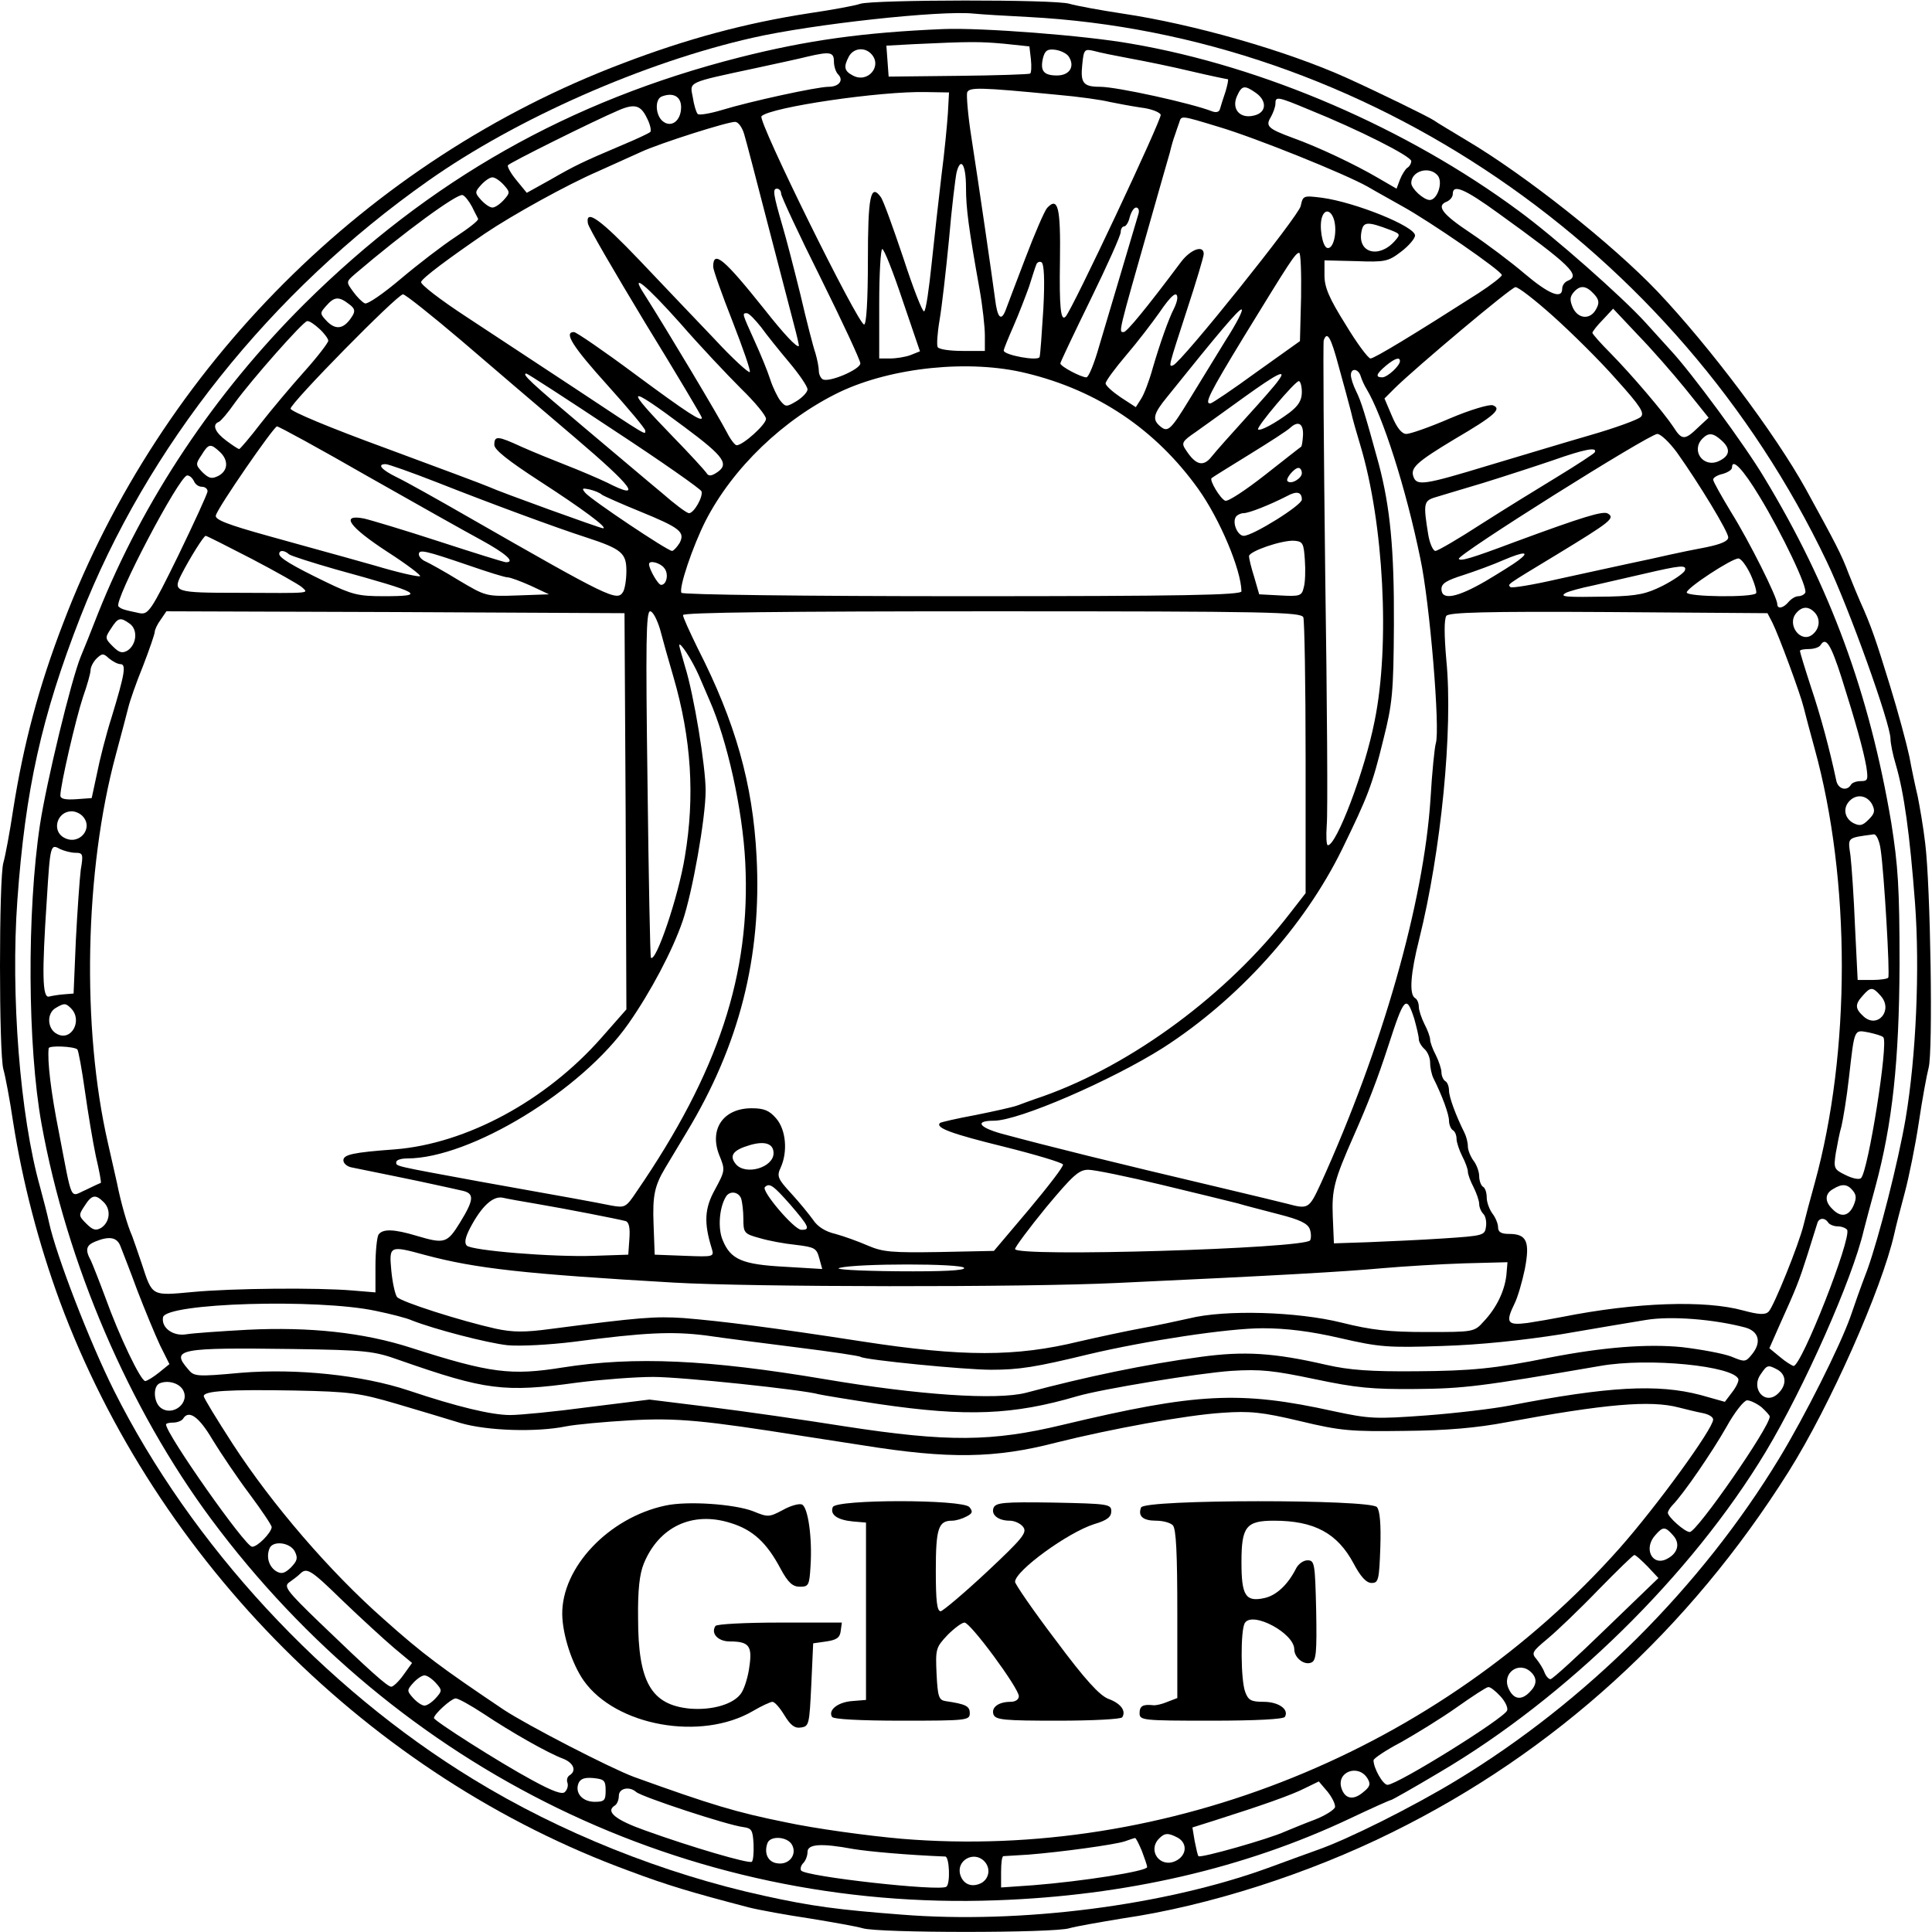 <?xml version="1.0" standalone="no"?>
<!DOCTYPE svg PUBLIC "-//W3C//DTD SVG 20010904//EN"
 "http://www.w3.org/TR/2001/REC-SVG-20010904/DTD/svg10.dtd">
<svg version="1.0" xmlns="http://www.w3.org/2000/svg"
 width="512pt" height="512pt" viewBox="0 0 512 512"
 preserveAspectRatio="xMidYMid meet">
<g transform="translate(0,512) scale(0.1,-0.1)"
fill="#000000" stroke="none">
<path d="M2280 5110 c-14 -5 -74 -16 -135 -25 -169 -26 -325 -68 -495 -133
-676 -256 -1223 -803 -1482 -1482 -66 -171 -106 -324 -133 -495 -9 -60 -21
-124 -26 -141 -12 -40 -12 -508 0 -548 5 -17 17 -80 26 -141 25 -158 67 -320
124 -475 256 -689 823 -1257 1508 -1508 101 -38 165 -57 318 -97 28 -7 100
-20 160 -29 61 -10 124 -21 141 -26 40 -13 508 -13 548 0 17 5 81 16 141 26
227 33 492 118 714 228 432 213 788 538 1051 956 109 173 247 484 280 630 4
19 17 69 28 110 11 41 28 125 37 185 9 61 21 126 26 145 12 43 5 483 -9 595
-5 44 -15 100 -20 125 -6 25 -16 72 -22 105 -7 33 -30 119 -52 190 -36 117
-49 156 -78 220 -5 11 -19 45 -31 75 -19 51 -35 81 -114 225 -81 146 -253 375
-392 522 -119 125 -349 308 -508 402 -38 23 -77 46 -85 52 -17 11 -146 74
-232 113 -160 72 -405 142 -593 170 -60 9 -124 21 -141 26 -37 12 -518 11
-554 0z m445 -35 c893 -47 1719 -611 2116 -1443 59 -123 169 -430 169 -470 0
-11 6 -42 14 -68 22 -75 37 -183 51 -367 13 -175 3 -406 -25 -572 -20 -116
-70 -312 -101 -399 -17 -44 -37 -101 -45 -125 -28 -79 -121 -264 -189 -376
-207 -341 -512 -645 -855 -853 -117 -71 -289 -157 -370 -185 -25 -9 -83 -30
-129 -47 -275 -100 -656 -149 -971 -124 -169 13 -238 22 -365 50 -266 58 -541
168 -771 309 -398 243 -747 621 -952 1030 -65 130 -153 358 -172 445 -4 19
-15 62 -24 95 -53 188 -78 510 -60 759 21 293 64 487 167 751 176 450 504 862
922 1156 234 165 572 314 860 379 158 36 497 73 585 64 19 -2 85 -6 145 -9z"/>
<path d="M2500 5043 c-214 -9 -362 -30 -540 -75 -452 -115 -822 -325 -1153
-653 -239 -238 -427 -520 -547 -820 -17 -44 -38 -96 -46 -115 -26 -64 -91
-334 -108 -445 -35 -231 -33 -588 4 -793 67 -371 232 -754 449 -1047 496 -668
1263 -1041 2081 -1011 343 12 659 85 938 217 57 27 106 49 109 49 2 0 59 32
126 72 339 199 670 525 866 850 102 170 230 458 260 587 5 20 19 72 31 116 45
167 63 332 64 590 0 203 -4 261 -22 375 -58 343 -162 626 -337 915 -52 87
-193 278 -247 336 -18 20 -49 54 -68 75 -63 69 -242 227 -335 295 -296 219
-676 383 -1026 443 -123 22 -398 43 -499 39z m162 -39 l66 -7 4 -34 c2 -19 1
-36 -2 -38 -3 -2 -89 -5 -191 -6 l-184 -2 -3 41 -3 41 73 4 c149 7 174 7 240
1z m-354 -26 c32 -32 -8 -80 -48 -58 -23 12 -25 23 -10 51 12 21 40 25 58 7z
m525 -9 c16 -26 1 -49 -32 -49 -35 0 -45 12 -37 46 5 20 12 25 33 22 14 -2 31
-10 36 -19z m162 -4 c39 -7 112 -22 162 -34 51 -12 95 -21 97 -21 2 0 -1 -15
-6 -32 -6 -18 -13 -39 -15 -47 -2 -8 -10 -10 -21 -6 -53 21 -252 65 -297 65
-44 0 -52 10 -47 58 4 41 6 43 31 37 14 -4 58 -13 96 -20z m-785 -8 c0 -13 5
-28 11 -34 16 -16 2 -33 -25 -33 -31 0 -209 -39 -281 -61 -33 -10 -63 -15 -66
-11 -4 4 -10 24 -13 44 -8 42 -18 38 169 78 55 12 116 25 135 30 60 14 70 12
70 -13z m590 -88 c58 -5 121 -14 140 -19 19 -4 57 -11 83 -15 27 -3 50 -12 53
-19 4 -10 -235 -518 -252 -535 -13 -14 -17 25 -15 148 2 141 -5 171 -34 140
-7 -8 -33 -68 -58 -134 -25 -66 -49 -128 -52 -137 -12 -31 -22 -20 -28 30 -8
60 -42 295 -63 430 -9 57 -13 109 -11 117 6 14 31 14 237 -6z m528 5 c30 -21
29 -52 -4 -60 -38 -10 -61 17 -46 51 13 29 20 30 50 9z m-816 -54 c-2 -30 -9
-104 -17 -165 -7 -60 -19 -165 -26 -233 -7 -67 -15 -125 -20 -127 -4 -3 -29
61 -55 141 -27 80 -53 153 -60 162 -27 37 -34 1 -34 -169 0 -105 -4 -169 -10
-169 -16 0 -283 541 -272 552 24 24 316 67 437 64 l60 -1 -3 -55z m-707 16 c0
-36 -26 -56 -49 -37 -19 16 -21 57 -3 65 30 12 52 1 52 -28z m1665 -7 c129
-52 270 -123 270 -136 0 -6 -5 -15 -11 -18 -5 -4 -14 -18 -19 -31 l-9 -24 -50
29 c-58 34 -156 81 -226 106 -65 24 -72 31 -57 55 6 11 12 27 12 35 0 20 4 20
90 -16z m-1756 -21 c9 -17 13 -35 9 -38 -5 -4 -37 -19 -73 -34 -106 -45 -125
-54 -191 -92 l-63 -35 -27 33 c-15 18 -25 36 -23 40 5 7 226 117 294 146 42
18 58 13 74 -20z m1515 -24 c98 -29 336 -125 396 -159 22 -13 64 -36 92 -52
71 -39 263 -171 263 -182 0 -4 -28 -26 -62 -48 -172 -110 -276 -173 -286 -173
-6 0 -36 40 -66 90 -44 70 -56 99 -56 130 l0 40 83 -2 c78 -3 86 -1 120 25 20
15 37 35 37 43 0 24 -158 88 -247 100 -49 6 -50 6 -56 -22 -5 -26 -316 -414
-338 -422 -13 -5 -13 -6 36 145 25 76 45 143 45 150 0 25 -35 12 -60 -21 -92
-123 -144 -186 -152 -186 -14 0 -16 -9 72 300 23 80 45 159 50 175 4 17 10 38
14 48 3 9 8 24 11 32 6 19 2 20 104 -11z m-1257 -19 c5 -16 33 -124 63 -240
30 -115 61 -235 69 -265 8 -30 14 -56 13 -57 -5 -5 -39 31 -91 97 -107 134
-136 159 -136 113 0 -8 23 -73 51 -144 28 -72 49 -132 46 -135 -3 -3 -46 36
-94 88 -49 51 -138 145 -198 208 -103 108 -144 138 -137 98 1 -10 70 -128 152
-264 83 -135 150 -248 150 -251 0 -12 -36 11 -178 116 -82 61 -155 111 -161
111 -28 0 -3 -39 89 -141 55 -61 100 -115 100 -120 0 -12 11 -19 -185 111 -88
58 -217 143 -287 189 -72 47 -125 88 -122 94 4 11 74 63 169 128 74 50 219
130 300 165 44 20 95 43 113 51 49 23 235 82 251 80 8 -1 18 -15 23 -32z m588
-142 c0 -55 7 -108 36 -270 8 -45 14 -100 14 -122 l0 -41 -59 0 c-33 0 -62 4
-66 10 -3 5 -1 37 5 72 6 35 17 131 25 214 7 83 17 163 20 177 11 43 25 21 25
-40z m1250 32 c15 -18 -1 -65 -21 -65 -16 0 -49 30 -49 45 0 32 48 46 70 20z
m-2475 -25 c17 -19 17 -21 0 -40 -10 -11 -23 -20 -30 -20 -7 0 -20 9 -30 20
-17 19 -17 21 0 40 10 11 23 20 30 20 7 0 20 -9 30 -20z m735 -23 c0 -7 47
-108 105 -224 58 -117 105 -218 105 -226 0 -16 -84 -52 -100 -42 -5 3 -10 13
-10 22 0 9 -4 30 -9 47 -6 17 -24 87 -40 156 -17 69 -38 150 -47 180 -25 86
-27 100 -15 100 6 0 11 -6 11 -13z m1902 -53 c190 -137 218 -164 183 -178 -8
-3 -15 -12 -15 -21 0 -29 -35 -15 -100 40 -35 30 -99 78 -142 107 -77 51 -93
73 -63 84 8 4 15 12 15 20 0 27 31 14 122 -52z m-2721 18 c7 -15 15 -29 16
-32 2 -4 -25 -25 -60 -48 -35 -23 -100 -73 -145 -111 -46 -39 -88 -68 -95 -65
-7 3 -21 17 -31 31 -19 26 -19 26 5 47 130 111 271 214 285 209 6 -2 17 -16
25 -31z m1766 -19 c-29 -97 -84 -284 -104 -350 -13 -46 -28 -83 -34 -83 -14 0
-69 29 -69 37 0 3 36 79 80 169 44 90 80 170 80 179 0 8 4 15 9 15 5 0 12 11
15 25 4 14 11 25 17 25 6 0 9 -8 6 -17z m519 -18 c8 -33 -3 -77 -19 -72 -13 4
-22 60 -13 83 8 22 25 16 32 -11z m150 -25 c25 -10 26 -11 10 -29 -42 -47 -99
-31 -88 25 5 27 15 28 78 4z m-1294 -186 l46 -135 -25 -10 c-13 -5 -38 -9 -54
-9 l-29 0 0 145 c0 80 4 145 8 145 5 0 29 -61 54 -136z m1056 9 l-3 -117 -115
-82 c-63 -46 -118 -83 -122 -83 -17 -2 -4 25 88 176 122 199 137 223 147 223
4 0 6 -53 5 -117z m-683 -31 c-4 -64 -8 -122 -10 -128 -3 -12 -95 5 -95 17 0
4 12 33 26 65 14 32 32 79 41 104 8 25 16 51 19 58 2 7 9 10 14 7 7 -4 9 -47
5 -123z m-962 -39 c52 -60 125 -137 161 -173 36 -35 66 -71 66 -80 0 -15 -61
-70 -78 -70 -4 0 -16 15 -25 33 -24 46 -156 267 -220 368 -39 60 4 25 96 -78z
m2313 19 c49 -44 124 -118 167 -167 65 -72 76 -90 65 -100 -7 -7 -67 -29 -133
-48 -66 -19 -188 -56 -272 -81 -168 -51 -188 -54 -197 -30 -9 24 7 39 110 101
106 62 125 80 100 89 -9 3 -60 -12 -114 -35 -53 -23 -105 -41 -115 -41 -12 0
-25 16 -38 47 l-20 47 28 28 c55 54 308 267 319 267 7 1 52 -34 100 -77z m108
59 c14 -15 15 -24 6 -40 -15 -29 -48 -27 -62 4 -8 19 -8 28 2 40 17 20 33 19
54 -4z m-3002 -123 c79 -68 215 -184 302 -258 155 -132 181 -168 85 -119 -23
11 -72 32 -108 46 -36 14 -90 36 -119 49 -63 29 -72 30 -72 5 0 -13 37 -42
120 -96 113 -73 183 -125 168 -125 -7 0 -273 96 -303 110 -11 5 -134 51 -272
102 -148 54 -253 98 -253 105 0 15 283 303 298 303 6 0 75 -55 154 -122z
m1898 112 c0 -6 -4 -18 -9 -28 -14 -27 -37 -92 -56 -157 -9 -33 -23 -70 -31
-82 l-14 -22 -40 26 c-22 15 -40 31 -40 37 0 6 25 40 54 74 30 35 69 86 88
113 32 47 48 60 48 39z m-2195 -16 c15 -11 17 -18 9 -31 -21 -34 -42 -39 -66
-16 -21 22 -21 23 -3 43 21 24 33 25 60 4z m2323 -96 c-28 -46 -71 -116 -95
-155 -50 -82 -58 -90 -78 -73 -22 18 -19 33 18 78 138 172 189 232 197 232 6
0 -13 -37 -42 -82z m1219 -129 l61 -76 -28 -26 c-35 -34 -43 -34 -65 1 -25 38
-110 138 -167 196 -26 26 -48 51 -48 54 0 3 12 19 28 35 l27 29 65 -69 c36
-37 93 -102 127 -144z m-2450 164 c15 -21 49 -63 75 -94 26 -31 48 -63 48 -71
0 -7 -13 -21 -29 -31 -27 -16 -29 -16 -43 1 -7 9 -20 35 -27 57 -7 22 -26 68
-42 103 -32 71 -33 72 -20 72 6 0 22 -17 38 -37z m-1170 -5 c13 -12 23 -26 23
-31 0 -5 -28 -42 -63 -81 -35 -39 -87 -101 -116 -138 -29 -38 -55 -68 -57 -68
-3 0 -18 10 -34 22 -30 22 -39 43 -20 50 5 2 24 24 42 50 45 62 181 216 192
217 6 1 20 -9 33 -21z m2701 -100 c13 -46 27 -99 32 -118 4 -19 16 -60 25 -90
62 -206 79 -529 38 -730 -26 -133 -101 -330 -124 -330 -4 0 -5 24 -3 53 3 28
1 327 -4 662 -4 336 -6 616 -4 623 9 26 19 9 40 -70z m162 15 c0 -12 -33 -43
-47 -43 -19 0 -16 9 10 31 23 19 37 24 37 12z m-990 -32 c190 -46 343 -150
455 -306 58 -81 114 -215 115 -272 0 -10 -154 -13 -739 -13 -416 0 -742 4
-745 9 -8 12 30 124 64 191 72 140 206 269 355 341 139 66 345 87 495 50z
m886 -8 c3 -10 10 -25 15 -33 43 -71 105 -264 143 -450 25 -116 53 -454 41
-490 -3 -10 -10 -76 -14 -147 -18 -275 -128 -661 -291 -1020 -31 -67 -33 -68
-89 -53 -20 5 -94 23 -166 40 -305 72 -462 111 -592 146 -60 17 -70 34 -19 34
66 0 312 107 448 193 199 128 374 321 475 527 68 140 79 167 109 290 24 95 27
125 28 305 1 200 -10 311 -40 425 -37 135 -47 167 -60 193 -8 16 -14 35 -14
43 0 20 20 17 26 -3z m-1978 -144 c125 -82 229 -155 231 -161 5 -14 -20 -58
-33 -58 -6 0 -38 24 -71 53 -34 28 -127 107 -208 175 -139 117 -166 142 -152
142 3 0 108 -68 233 -151z m1760 133 c-7 -11 -45 -54 -85 -98 -39 -43 -81 -90
-92 -104 -22 -28 -42 -23 -68 17 -13 19 -11 23 27 49 22 16 80 57 128 92 89
64 113 75 90 44z m62 -31 c0 -22 -9 -36 -32 -54 -39 -29 -78 -50 -84 -45 -5 6
98 128 108 128 4 0 8 -13 8 -29z m-1637 -92 c109 -81 121 -100 84 -123 -13 -8
-20 -8 -25 1 -5 7 -44 50 -88 95 -132 136 -125 142 29 27z m1640 -24 c-1 -15
-3 -28 -5 -29 -2 -1 -45 -35 -96 -75 -51 -40 -98 -71 -105 -68 -13 5 -43 55
-36 60 2 2 47 30 99 62 52 32 102 64 110 72 21 19 35 10 33 -22z m-2479 -107
c127 -72 262 -148 301 -169 64 -35 92 -59 66 -59 -5 0 -85 25 -177 55 -92 30
-182 57 -200 61 -63 12 -39 -22 62 -88 53 -34 92 -64 87 -65 -6 -2 -59 10
-119 28 -60 17 -118 33 -129 36 -11 3 -40 11 -65 18 -25 7 -65 18 -90 25 -108
30 -141 43 -138 54 5 21 153 235 162 236 5 0 113 -59 240 -132z m3470 63 c59
-83 136 -210 136 -225 0 -10 -19 -18 -57 -26 -32 -6 -76 -15 -98 -20 -22 -5
-71 -16 -110 -24 -38 -8 -123 -27 -188 -41 -65 -15 -121 -24 -124 -21 -8 8
-15 3 122 86 143 87 156 97 136 109 -12 8 -67 -9 -246 -75 -117 -44 -145 -52
-149 -45 -6 10 503 330 526 331 9 0 32 -22 52 -49z m118 32 c25 -22 23 -41 -7
-55 -41 -19 -75 28 -43 60 16 16 28 15 50 -5z m-3980 -30 c24 -22 23 -50 -3
-64 -18 -9 -25 -7 -42 9 -19 20 -19 22 -3 46 19 31 24 31 48 9z m3644 -2 c-3
-4 -47 -33 -98 -64 -51 -31 -142 -87 -203 -126 -60 -39 -115 -71 -121 -71 -6
0 -15 19 -19 43 -13 80 -12 89 15 98 14 4 72 22 130 39 58 18 141 45 185 60
82 29 120 37 111 21z m-3066 -80 c134 -53 315 -120 393 -145 95 -31 107 -42
107 -89 0 -23 -4 -48 -9 -56 -16 -25 -35 -16 -412 200 -80 46 -164 93 -187
104 -41 20 -54 35 -30 35 7 0 69 -22 138 -49z m3503 -37 c59 -97 129 -243 121
-255 -3 -5 -11 -9 -18 -9 -8 0 -19 -7 -26 -15 -14 -17 -30 -20 -30 -6 0 18
-74 166 -122 243 -26 43 -48 82 -48 87 0 5 11 12 25 15 14 4 25 11 25 17 0 26
29 -4 73 -77z m-1213 62 c0 -14 -29 -31 -38 -21 -6 6 18 35 29 35 5 0 9 -6 9
-14z m-2936 -21 c3 -8 12 -15 21 -15 8 0 15 -5 15 -12 0 -6 -35 -82 -77 -169
-73 -149 -80 -158 -103 -154 -43 9 -49 11 -56 18 -14 13 161 346 182 347 7 0
14 -7 18 -15z m1081 -36 c6 -4 51 -24 100 -44 108 -44 121 -55 106 -84 -7 -11
-16 -21 -20 -21 -12 0 -215 136 -230 154 -10 12 -8 13 11 9 13 -3 28 -9 33
-14z m1855 -13 c0 -15 -130 -96 -154 -96 -16 0 -31 34 -21 50 3 5 13 10 20 10
15 0 70 22 115 45 27 15 40 11 40 -9z m-2783 -157 c65 -34 125 -68 133 -75 18
-17 30 -16 -170 -15 -166 0 -173 2 -149 49 22 43 59 102 64 102 3 0 58 -28
122 -61z m2791 -3 c2 -27 1 -60 -3 -73 -5 -22 -10 -24 -62 -21 l-56 3 -13 45
c-8 25 -14 50 -14 56 0 13 87 43 120 41 23 -2 25 -7 28 -51z m-2692 15 c5 -4
61 -22 124 -40 229 -63 242 -71 126 -71 -66 0 -83 4 -153 38 -91 44 -123 64
-123 74 0 11 14 10 26 -1z m478 -30 c49 -17 94 -31 101 -31 7 0 34 -10 61 -22
l49 -23 -84 -3 c-83 -3 -84 -2 -155 40 -39 24 -79 46 -88 50 -10 4 -18 13 -18
19 0 14 17 10 134 -30z m2780 14 c-10 -8 -50 -33 -87 -55 -76 -44 -117 -52
-117 -21 0 15 14 23 58 37 31 10 80 28 107 40 54 23 71 23 39 -1z m615 -37
c11 -24 17 -46 15 -50 -8 -12 -184 -10 -184 2 0 12 119 90 137 90 7 0 21 -19
32 -42z m-2879 17 c13 -15 7 -45 -8 -45 -8 0 -32 42 -32 55 0 11 29 4 40 -10z
m2705 -7 c-3 -7 -29 -25 -58 -40 -44 -22 -66 -27 -142 -29 -118 -2 -134 -1
-115 10 8 4 40 13 70 19 30 7 91 21 135 31 99 23 116 25 110 9z m343 -110 c17
-17 15 -43 -4 -59 -31 -26 -70 25 -44 56 15 18 32 19 48 3z m-3150 -528 l2
-525 -66 -75 c-147 -167 -358 -281 -548 -296 -111 -8 -136 -14 -136 -29 0 -8
10 -17 23 -19 44 -9 183 -37 222 -46 22 -5 52 -11 68 -15 35 -7 34 -23 -4 -85
-34 -55 -41 -57 -115 -35 -60 18 -90 19 -101 3 -4 -7 -8 -44 -8 -83 l0 -70
-60 5 c-93 8 -320 6 -425 -4 -109 -10 -106 -12 -134 74 -10 30 -22 64 -26 75
-12 26 -30 89 -40 140 -5 22 -16 70 -24 106 -70 305 -62 722 21 1029 14 52 29
109 33 125 4 17 21 66 39 110 17 44 31 85 31 90 0 6 7 21 16 33 l15 22 607 -2
607 -3 3 -525z m91 483 c7 -27 23 -84 36 -128 47 -162 57 -315 30 -475 -17
-106 -77 -282 -90 -268 -2 1 -6 209 -9 461 -5 373 -4 457 7 457 7 0 18 -21 26
-47z m1705 31 c3 -9 6 -177 6 -374 l0 -357 -42 -54 c-165 -214 -417 -400 -653
-484 -27 -9 -59 -21 -70 -25 -11 -4 -60 -15 -110 -25 -49 -9 -92 -19 -94 -21
-13 -13 32 -29 170 -63 84 -21 154 -42 156 -47 2 -5 -39 -58 -90 -119 l-93
-110 -144 -3 c-128 -2 -150 0 -190 17 -25 11 -64 25 -86 31 -27 6 -48 20 -59
37 -10 14 -36 46 -58 70 -36 39 -39 46 -28 69 19 42 14 100 -12 130 -18 21
-32 27 -65 27 -75 0 -113 -55 -86 -124 16 -39 16 -41 -11 -91 -28 -50 -30 -88
-9 -156 7 -23 6 -23 -72 -20 l-79 3 -3 81 c-3 76 3 102 31 149 7 11 32 54 57
95 139 230 199 464 185 730 -10 193 -56 356 -156 552 -21 43 -39 82 -39 88 0
7 271 10 819 10 737 0 819 -2 825 -16z m1243 -14 c17 -34 74 -188 83 -225 4
-16 17 -66 29 -109 96 -348 96 -804 0 -1152 -12 -43 -25 -92 -29 -109 -12 -51
-80 -219 -93 -231 -9 -9 -26 -8 -67 3 -101 28 -284 22 -480 -17 -25 -5 -66
-12 -92 -16 -54 -7 -59 1 -34 52 8 16 20 57 27 91 14 73 5 93 -42 93 -21 0
-29 5 -29 18 0 9 -7 26 -15 36 -8 11 -15 30 -15 42 0 13 -4 26 -10 29 -5 3
-10 16 -10 28 0 12 -7 31 -15 41 -8 11 -15 28 -15 38 0 10 -4 26 -9 36 -23 46
-41 95 -41 112 0 10 -4 22 -10 25 -5 3 -10 14 -10 23 0 9 -7 30 -15 46 -8 15
-15 34 -15 41 0 7 -7 26 -15 41 -8 16 -15 37 -15 46 0 9 -4 20 -10 23 -16 10
-12 65 11 156 58 233 90 555 72 739 -6 68 -6 109 0 118 8 9 101 12 430 10
l421 -3 13 -25z m-4353 -3 c22 -16 18 -55 -6 -71 -14 -8 -22 -6 -39 11 -21 21
-21 23 -5 47 19 30 25 31 50 13z m4536 -142 c38 -120 58 -192 66 -237 5 -34 4
-38 -14 -38 -12 0 -24 -4 -27 -10 -11 -18 -35 -11 -39 13 -17 80 -41 170 -67
247 -16 49 -29 92 -29 95 0 3 11 5 24 5 14 0 28 5 31 11 14 22 27 1 55 -86z
m-3028 5 c11 -25 23 -54 28 -65 47 -106 88 -290 95 -430 15 -296 -71 -557
-288 -873 -28 -42 -31 -43 -66 -37 -44 9 -121 23 -351 64 -228 42 -220 40
-220 51 0 6 13 10 29 10 167 0 463 180 587 358 58 83 116 192 143 271 26 76
61 273 61 346 0 64 -31 254 -55 330 -8 28 -15 52 -15 55 1 12 34 -39 52 -80z
m-1533 30 c16 0 12 -25 -23 -140 -15 -47 -32 -114 -39 -150 l-14 -65 -41 -3
c-30 -2 -42 1 -42 10 0 27 41 204 60 261 11 31 20 63 20 71 0 8 7 22 16 31 15
14 18 14 33 0 10 -8 23 -15 30 -15z m4642 -371 c9 -18 7 -25 -9 -41 -16 -16
-23 -18 -41 -9 -23 13 -28 40 -9 59 19 19 46 14 59 -9z m-4743 -31 c32 -32 -8
-80 -48 -58 -34 18 -19 70 20 70 9 0 21 -5 28 -12z m4766 -90 c9 -60 25 -331
20 -339 -2 -3 -21 -6 -42 -6 l-39 0 -7 141 c-3 77 -9 162 -12 188 -7 50 -11
47 62 57 7 0 15 -18 18 -41z m-4784 -8 c20 0 21 -4 14 -45 -3 -25 -9 -109 -13
-187 l-6 -141 -25 -2 c-14 -1 -32 -4 -40 -6 -18 -5 -19 62 -6 256 9 147 10
149 35 135 11 -5 29 -10 41 -10z m4784 -379 c34 -38 -8 -88 -45 -55 -23 21
-24 32 -2 56 20 23 26 23 47 -1z m-4796 -33 c32 -32 1 -89 -37 -68 -26 13 -28
55 -3 69 22 13 26 13 40 -1z m3560 -28 c6 -22 12 -46 12 -54 0 -7 7 -19 15
-26 8 -7 15 -23 15 -36 0 -14 4 -32 9 -42 23 -46 41 -95 41 -112 0 -10 5 -22
10 -25 6 -3 10 -14 10 -23 0 -9 7 -30 15 -46 8 -15 15 -34 15 -41 0 -7 7 -26
15 -41 8 -16 15 -36 15 -45 0 -8 5 -20 11 -26 6 -6 9 -21 7 -34 -3 -23 -7 -24
-113 -31 -60 -4 -150 -8 -200 -10 l-90 -3 -3 71 c-3 72 4 97 56 215 38 86 62
148 91 237 42 130 48 137 69 72z m1243 -49 c14 -14 -40 -354 -59 -373 -5 -5
-23 -1 -41 8 -31 15 -32 18 -26 58 4 22 10 55 15 71 4 17 14 75 20 130 15 131
13 126 52 119 18 -4 36 -9 39 -13z m-4786 -32 c3 -4 12 -53 20 -110 8 -57 21
-135 29 -173 9 -38 15 -70 13 -71 -1 0 -19 -8 -39 -18 -44 -19 -35 -39 -72
153 -21 105 -31 190 -27 222 1 8 67 5 76 -3z m1845 -275 c0 -38 -74 -60 -100
-29 -18 22 -8 37 36 50 40 12 64 5 64 -21z m1029 -84 c91 -22 182 -44 201 -49
19 -6 68 -18 109 -29 55 -14 76 -24 82 -39 4 -11 4 -24 1 -30 -14 -22 -782
-45 -782 -23 0 5 37 55 82 110 71 85 87 100 112 100 16 0 104 -18 195 -40z
m-985 -52 c50 -58 55 -68 29 -67 -19 1 -106 103 -96 113 12 12 22 5 67 -46z
m2816 37 c10 -12 10 -21 2 -40 -13 -29 -34 -32 -56 -9 -21 20 -20 41 2 53 24
15 38 13 52 -4z m-2946 -21 c3 -9 6 -33 6 -54 0 -37 2 -40 43 -51 23 -7 66
-15 96 -18 50 -6 55 -9 62 -35 l8 -29 -100 6 c-112 6 -143 19 -164 71 -13 31
-9 86 9 115 10 16 33 13 40 -5z m-1689 -10 c20 -20 16 -53 -7 -68 -14 -8 -22
-6 -39 11 -21 21 -21 23 -5 47 19 30 29 32 51 10z m1145 -4 c77 -13 220 -41
238 -46 9 -3 12 -18 10 -46 l-3 -43 -90 -3 c-111 -4 -325 14 -338 27 -7 7 -4
22 9 47 30 57 60 85 86 80 13 -3 52 -10 88 -16z m3425 -50 c3 -5 15 -10 25
-10 10 0 21 -4 25 -9 13 -21 -121 -362 -142 -361 -4 1 -21 11 -36 24 l-28 23
26 59 c46 102 52 117 75 189 12 39 24 76 26 83 4 15 20 16 29 2z m-4526 -62
c5 -13 26 -66 45 -118 20 -52 47 -117 60 -145 l25 -50 -27 -22 c-15 -12 -31
-22 -37 -23 -12 0 -69 119 -106 222 -16 43 -33 86 -38 97 -16 29 -13 41 12 51
37 15 57 11 66 -12z m808 -24 c135 -36 263 -50 658 -73 207 -12 926 -13 1175
-1 432 20 603 30 702 39 57 5 155 11 218 13 l115 3 -3 -35 c-5 -42 -26 -86
-60 -122 -25 -28 -27 -28 -151 -28 -100 0 -146 5 -226 25 -117 29 -308 35
-404 11 -31 -7 -87 -19 -126 -26 -38 -7 -113 -23 -165 -35 -168 -41 -309 -41
-575 0 -239 37 -374 54 -473 62 -76 5 -116 2 -354 -29 -67 -9 -99 -9 -145 1
-90 20 -251 71 -261 84 -5 7 -12 38 -15 70 -6 66 -5 67 90 41z m1428 -34 c4
-7 -57 -10 -177 -9 -106 1 -170 5 -153 9 46 12 323 12 330 0z m-1559 -114 c39
-8 82 -19 95 -25 61 -24 200 -60 254 -66 34 -3 110 1 175 9 190 25 261 28 350
17 47 -7 157 -21 244 -32 88 -11 163 -22 167 -25 13 -8 274 -34 346 -34 74 0
118 7 258 41 152 36 370 69 461 69 63 0 127 -8 205 -26 104 -24 127 -26 271
-21 100 3 213 15 315 31 87 15 188 32 225 38 66 11 180 2 263 -20 36 -10 44
-39 18 -71 -17 -21 -19 -21 -55 -6 -21 8 -80 19 -131 25 -92 9 -208 0 -352
-28 -143 -29 -207 -35 -352 -36 -120 -1 -177 3 -238 17 -139 32 -217 37 -334
21 -147 -20 -301 -52 -462 -95 -78 -20 -285 -6 -533 36 -309 52 -505 61 -695
31 -137 -22 -192 -15 -401 52 -127 41 -270 56 -434 48 -72 -4 -145 -9 -162
-12 -35 -6 -67 17 -62 45 7 38 410 50 564 17z m64 -131 c226 -79 276 -86 470
-59 63 8 154 15 201 15 76 0 398 -34 439 -46 8 -2 80 -14 160 -26 232 -34 355
-29 525 21 65 19 321 61 408 67 78 5 112 1 222 -22 109 -23 152 -27 266 -26
129 1 175 7 489 61 129 23 355 0 367 -35 1 -6 -6 -21 -17 -35 l-19 -25 -64 18
c-114 30 -244 23 -507 -28 -41 -8 -140 -20 -220 -26 -136 -10 -151 -9 -245 11
-249 55 -363 49 -719 -36 -187 -45 -305 -46 -577 -4 -107 17 -267 40 -356 51
l-162 20 -161 -20 c-89 -12 -182 -21 -208 -21 -49 0 -141 22 -269 65 -123 41
-297 59 -444 47 -120 -11 -125 -10 -141 10 -46 53 -23 57 277 53 197 -3 215
-5 285 -30z m3651 -25 c24 -14 24 -42 0 -64 -34 -31 -72 14 -45 52 17 25 19
26 45 12z m-4227 -52 c22 -35 -27 -74 -59 -48 -18 15 -20 56 -2 64 22 9 50 1
61 -16z m566 -38 c58 -17 134 -40 170 -51 71 -21 202 -25 280 -9 25 5 101 12
170 16 125 7 195 0 460 -42 52 -8 122 -19 155 -24 230 -37 352 -35 514 7 144
36 345 73 441 79 72 5 104 2 205 -22 108 -26 135 -28 278 -26 112 1 191 8 270
23 259 48 381 59 456 39 20 -5 48 -12 64 -15 15 -3 27 -10 27 -17 0 -24 -149
-229 -248 -341 -476 -536 -1199 -828 -1902 -770 -91 8 -230 27 -309 44 -129
26 -196 46 -401 120 -62 23 -283 137 -345 178 -165 111 -214 147 -318 240
-143 126 -296 304 -400 464 -42 65 -77 122 -77 127 0 14 65 18 240 15 150 -3
174 -7 270 -35z m3618 -9 c12 -11 22 -22 22 -25 0 -28 -193 -306 -212 -306
-13 0 -58 40 -58 51 0 4 6 14 13 21 30 31 105 141 142 206 22 40 47 71 55 71
8 0 25 -8 38 -18z m-4105 -86 c22 -36 65 -100 98 -144 32 -43 59 -83 59 -88
-1 -15 -38 -53 -52 -52 -18 0 -228 299 -228 324 0 3 9 5 19 5 11 0 23 5 26 10
15 25 42 6 78 -55z m3871 -254 c19 -21 13 -47 -16 -62 -39 -21 -64 27 -31 63
20 23 26 23 47 -1z m-3653 -42 c9 -18 7 -25 -10 -43 -17 -16 -25 -18 -39 -10
-19 12 -27 37 -18 60 8 22 54 17 67 -7z m3585 -40 l29 -31 -139 -134 c-76 -74
-142 -134 -147 -134 -5 0 -12 8 -16 18 -3 9 -13 25 -21 35 -14 16 -12 20 29
54 24 20 85 78 134 129 50 51 93 93 96 93 3 1 18 -13 35 -30z m-3457 -92 c47
-45 108 -101 135 -124 l48 -40 -23 -32 c-12 -17 -27 -31 -32 -31 -10 0 -56 41
-190 170 -88 85 -96 96 -80 107 10 7 23 17 28 22 18 18 28 12 114 -72z m3149
-189 c16 -16 15 -33 -4 -52 -22 -23 -43 -20 -56 9 -19 41 28 75 60 43z m-2903
-28 c17 -19 17 -21 0 -40 -10 -11 -23 -20 -30 -20 -7 0 -20 9 -30 20 -17 19
-17 21 0 40 10 11 23 20 30 20 7 0 20 -9 30 -20z m2821 -35 c13 -14 21 -31 18
-38 -8 -21 -291 -197 -317 -197 -12 0 -37 44 -37 65 0 5 33 27 73 48 39 22
106 63 147 92 41 29 79 54 84 54 5 1 19 -10 32 -24z m-2694 -47 c72 -48 170
-104 211 -119 27 -11 36 -32 16 -44 -6 -4 -8 -13 -5 -20 2 -7 0 -17 -7 -24 -7
-7 -31 1 -86 31 -89 48 -261 158 -261 165 0 10 45 51 57 52 6 1 40 -18 75 -41z
m2342 -171 c9 -15 7 -22 -12 -37 -26 -22 -48 -17 -57 11 -14 44 45 65 69 26z
m-2019 -32 c0 -26 -3 -30 -29 -30 -32 0 -53 23 -43 49 5 12 16 16 39 14 29 -3
33 -6 33 -33z m1933 -44 c-2 -7 -25 -22 -53 -33 -27 -10 -63 -25 -80 -32 -41
-19 -224 -71 -229 -65 -2 2 -6 20 -10 40 l-6 36 57 18 c126 40 206 68 241 86
l37 18 23 -27 c12 -15 21 -33 20 -41z m-1852 40 c15 -13 242 -88 284 -93 22
-3 25 -8 27 -45 1 -24 -1 -45 -5 -47 -9 -5 -157 38 -282 83 -79 28 -106 50
-81 66 6 3 11 15 11 26 0 20 28 26 46 10z m1435 -121 c27 -15 24 -48 -6 -62
-41 -19 -75 28 -43 60 15 15 24 15 49 2z m-1022 -19 c14 -26 -8 -54 -39 -49
-25 3 -36 27 -26 54 8 20 53 17 65 -5z m927 -16 c7 -19 14 -38 14 -43 0 -11
-174 -38 -301 -48 l-86 -6 0 41 c0 23 2 41 6 42 3 0 33 2 66 4 88 7 226 26
255 35 14 5 26 9 28 9 2 1 10 -15 18 -34z m-765 5 c43 -7 144 -16 244 -20 11
0 14 -72 3 -80 -17 -13 -375 27 -385 43 -3 5 0 14 6 20 6 6 11 19 11 29 0 21
35 24 121 8z m347 -32 c18 -18 14 -46 -7 -58 -25 -13 -48 -4 -56 21 -12 38 35
65 63 37z"/>
<path d="M1763 1130 c-150 -32 -275 -164 -273 -289 1 -54 26 -131 57 -175 85
-120 311 -161 449 -80 22 13 46 24 51 24 6 0 20 -16 32 -36 16 -26 27 -35 44
-32 21 3 22 8 27 113 l5 110 35 5 c27 4 36 10 38 28 l3 22 -165 0 c-91 0 -167
-4 -170 -9 -13 -20 7 -41 38 -41 51 0 60 -12 52 -66 -3 -26 -13 -58 -21 -70
-19 -30 -77 -47 -137 -42 -102 10 -137 70 -137 239 -1 76 4 118 15 145 40 98
129 140 230 108 59 -18 96 -52 133 -122 20 -37 32 -47 51 -47 23 0 25 4 28 55
5 76 -7 157 -23 163 -7 3 -30 -3 -51 -15 -36 -19 -39 -19 -78 -3 -49 19 -174
28 -233 15z"/>
<path d="M2207 1126 c-8 -20 12 -34 53 -38 l35 -3 0 -235 0 -235 -37 -3 c-38
-3 -64 -24 -53 -42 4 -6 72 -10 186 -10 172 0 179 1 179 20 0 19 -11 24 -65
32 -17 3 -20 12 -23 72 -3 66 -2 70 29 103 18 18 38 33 45 33 16 0 144 -174
144 -195 0 -9 -9 -15 -22 -15 -32 0 -52 -15 -45 -34 6 -14 29 -16 171 -16 91
0 167 4 170 9 11 17 -4 37 -37 49 -23 9 -61 50 -139 155 -60 79 -108 149 -108
155 0 29 140 131 210 153 34 10 45 19 45 34 0 19 -8 20 -153 23 -133 2 -153 0
-159 -14 -7 -18 12 -34 43 -34 12 0 28 -7 35 -16 12 -15 1 -29 -96 -120 -61
-57 -116 -103 -122 -104 -10 0 -13 28 -13 108 0 112 7 132 43 132 10 0 27 5
38 11 16 8 18 13 8 25 -17 21 -354 21 -362 0z"/>
<path d="M3024 1125 c-9 -23 5 -35 40 -35 17 0 37 -5 44 -12 9 -9 12 -75 12
-235 l0 -223 -26 -10 c-14 -6 -31 -10 -38 -9 -27 3 -36 -2 -36 -21 0 -19 7
-20 189 -20 121 0 192 4 196 10 12 20 -17 40 -56 40 -33 0 -41 4 -49 26 -12
31 -13 164 -1 183 20 32 131 -27 131 -70 0 -22 26 -43 45 -35 13 5 15 26 13
138 -3 125 -4 133 -23 133 -11 0 -25 -10 -31 -23 -21 -41 -51 -70 -83 -77 -50
-11 -61 6 -61 95 0 94 12 110 86 110 107 0 168 -33 211 -113 19 -36 34 -52 48
-52 18 0 20 8 23 94 2 60 -1 98 -9 107 -17 21 -617 21 -625 -1z"/>
</g>
</svg>
